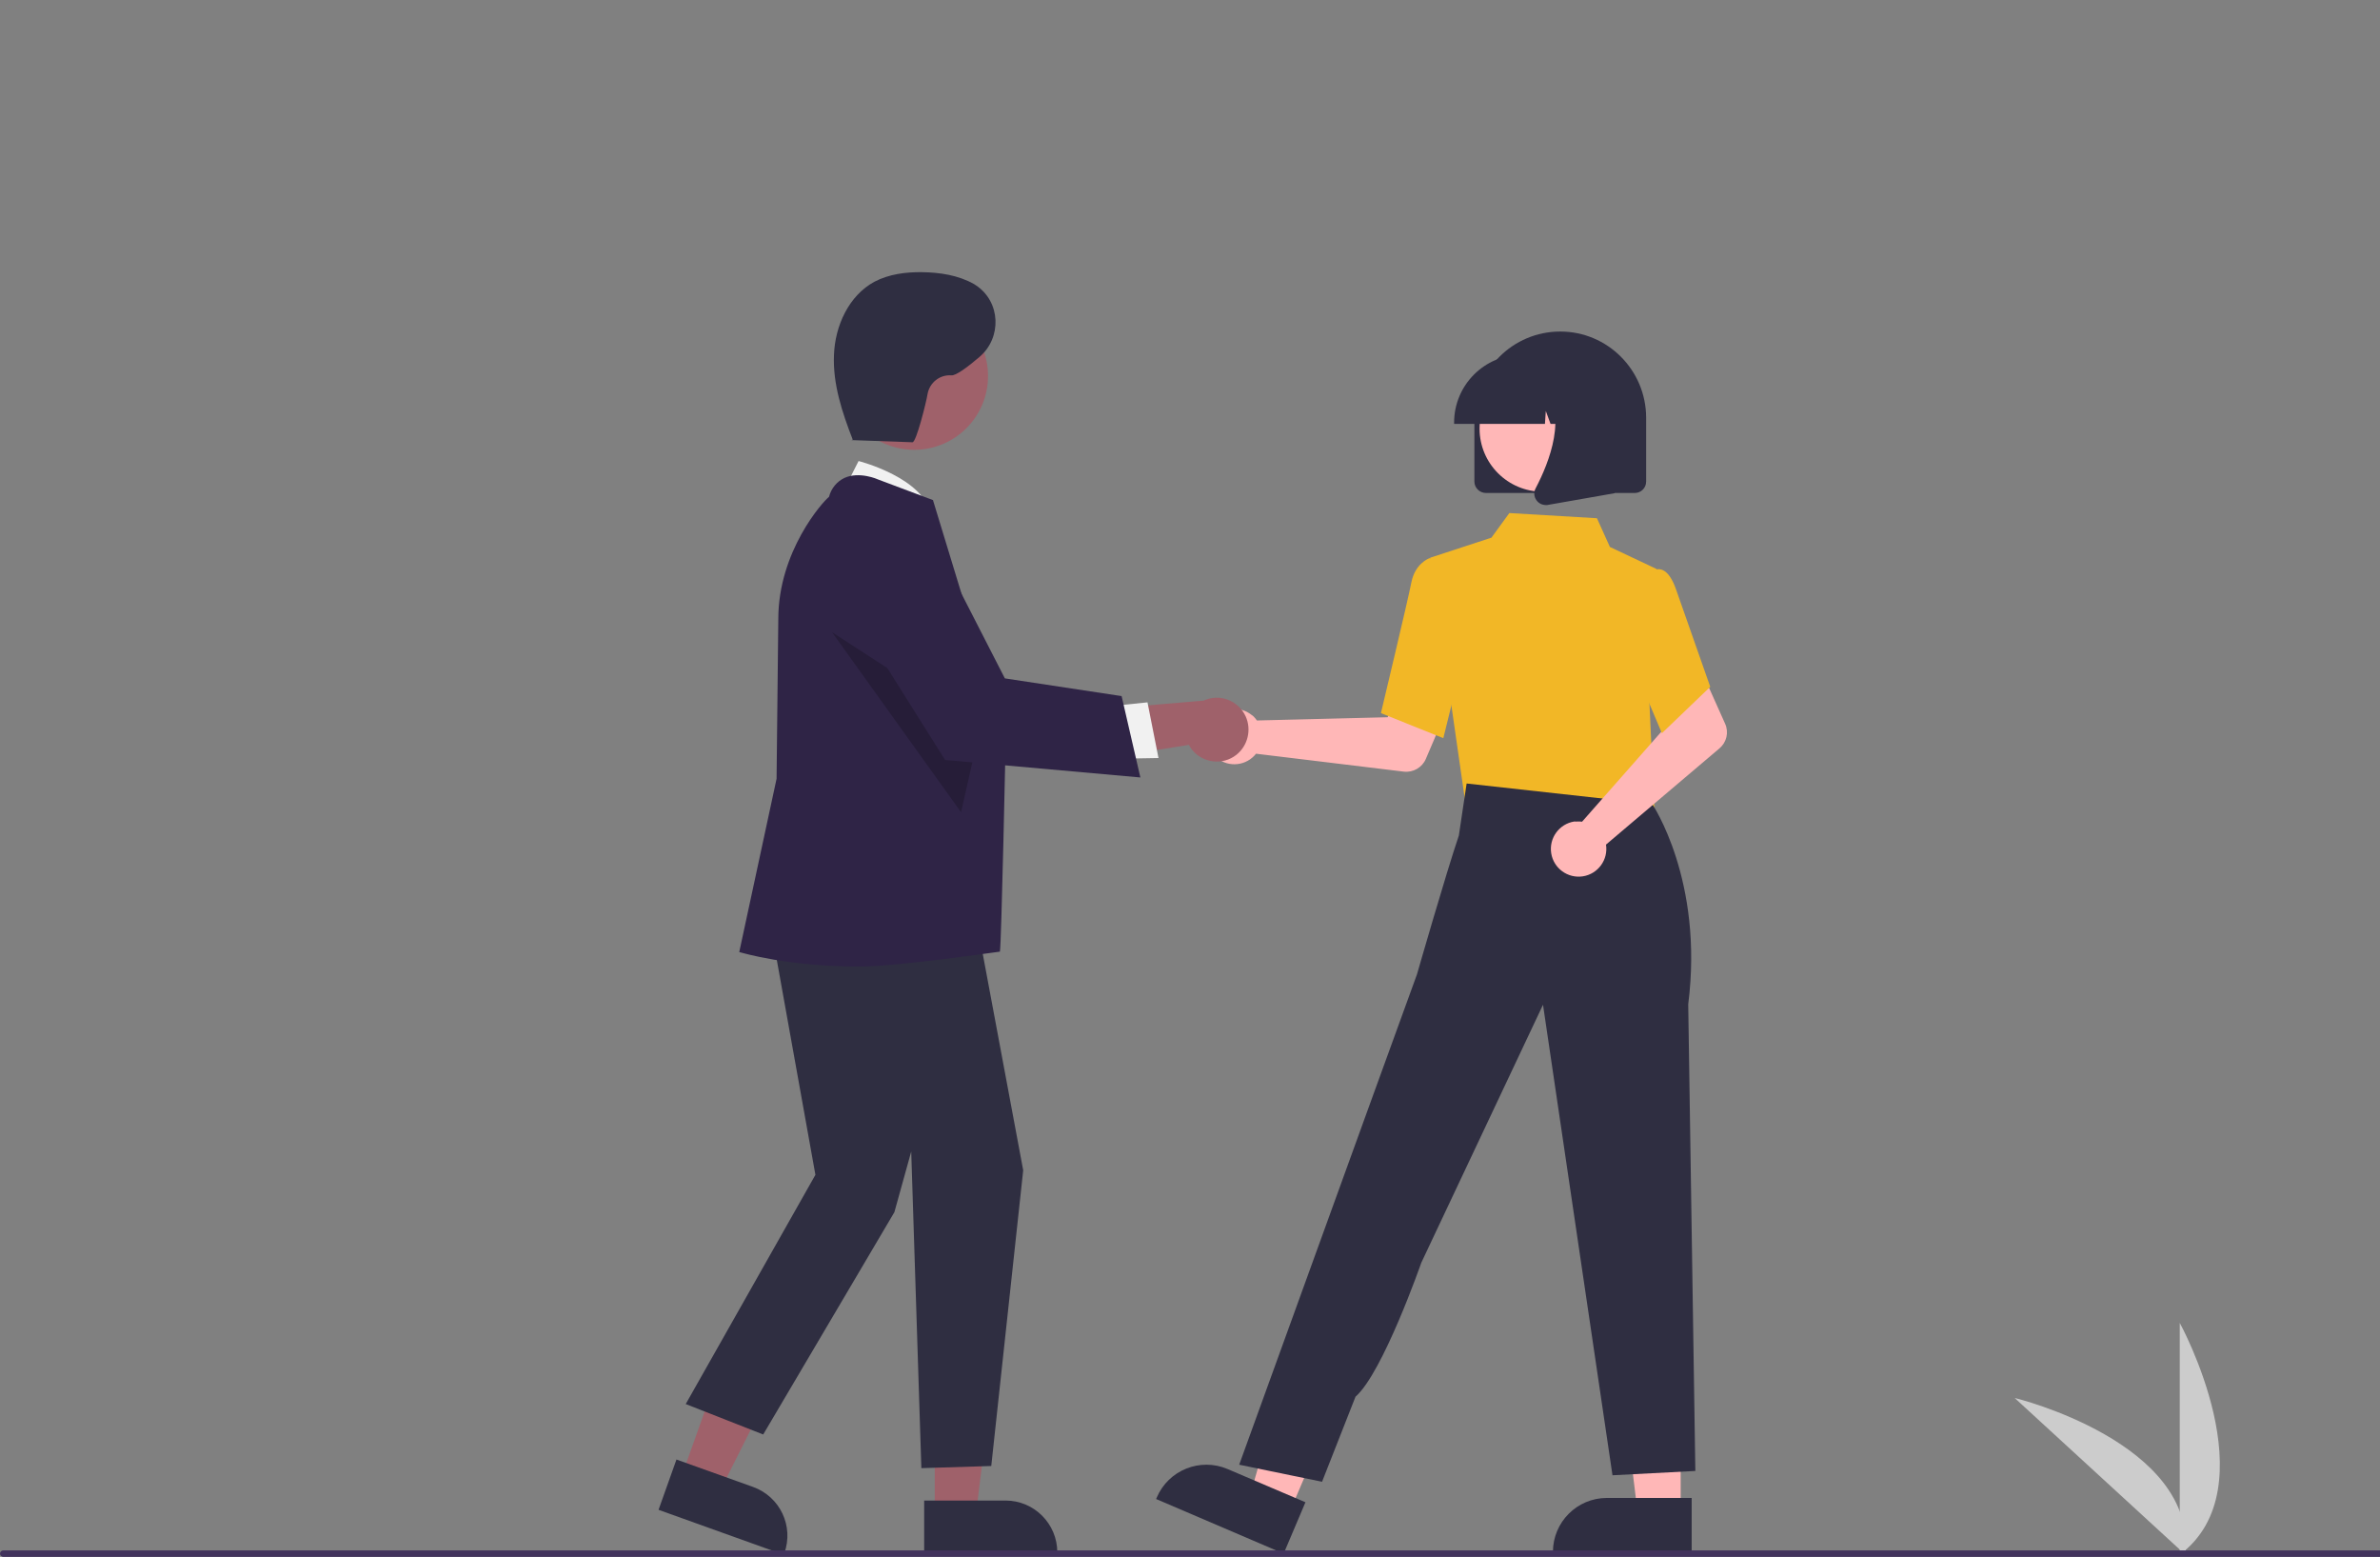 <?xml version="1.0" encoding="utf-8"?>
<!-- Generator: Adobe Illustrator 27.2.0, SVG Export Plug-In . SVG Version: 6.00 Build 0)  -->
<svg version="1.1" id="Calque_1" xmlns="http://www.w3.org/2000/svg" xmlns:xlink="http://www.w3.org/1999/xlink" x="0px" y="0px"
	 viewBox="0 0 1103 721.3" style="enable-background:new 0 0 1103 721.3;" xml:space="preserve">
<rect x="0" y="0" width="1103" height="721.3" fill="#808080" stroke="none"/>
<style type="text/css">
	.st0{fill:#CCCCCC;}
	.st1{fill:#FFB7B7;}
	.st2{fill:#2F2E41;}
	.st3{fill:#F2B726;}
	.st4{fill:#9F616A;}
	.st5{fill:#F1F1F1;}
	.st6{fill:#2F2446;}
	.st7{opacity:0.2;enable-background:new    ;}
	.st8{fill:#42335D;}
</style>
<path class="st0" d="M1010.2,720.3V612.9C1010.2,612.9,1052,689,1010.2,720.3z"/>
<path class="st0" d="M1012.8,720.3l-79.1-72.6C933.7,647.6,1018.1,668.3,1012.8,720.3z"/>
<path class="st1" d="M581.2,332.2c0.5,0.5,0.9,1,1.3,1.6l60.6-1.5l7.1-12.9l20.9,8.1l-10.3,24.1c-1.7,4-5.9,6.4-10.2,5.9l-68.5-8.3
	c-4.4,5.6-12.5,6.5-18,2.1c-5.6-4.4-6.5-12.5-2.1-18c4.4-5.6,12.5-6.5,18-2.1C580.5,331.5,580.9,331.8,581.2,332.2L581.2,332.2z"/>
<polygon class="st1" points="778.9,700.4 758.9,700.4 749.5,623.5 778.9,623.5 "/>
<path class="st2" d="M784,719.8l-64.3,0v-0.8c0-13.8,11.2-25,25-25h0l39.3,0L784,719.8z"/>
<polygon class="st1" points="597.9,700 579.5,692.2 601,617.7 628.1,629.3 "/>
<path class="st2" d="M594.9,719.8l-59.1-25.3l0.3-0.7c5.4-12.7,20.1-18.6,32.8-13.2l0,0l36.1,15.4L594.9,719.8z"/>
<polygon class="st1" points="682,348.9 680.5,372.2 722.7,376.7 766.8,381.5 753.8,346 "/>
<path class="st3" d="M679.2,372.5l-16.4-114.1l28.4-9.3l8.3-11.4l40.6,2.4l6,13.3l21.6,10.2l-3.3,61.7l2.4,51.6L679.2,372.5z"/>
<path class="st3" d="M668.9,342L640,330.4l0.1-0.5c0.1-0.5,12.4-51.8,14-60.1c1.7-8.6,7.9-11,8.2-11.1l0.2-0.1l11.4,3.5l5,39.4
	L668.9,342z"/>
<path class="st2" d="M612.7,686.5l-38.4-7.9l61.4-169.4l21-57.8c0,0,13.3-46.3,19.4-64.3l3.6-24.1l86,9.5c0,0,24,35.3,16.7,92.8
	l3.3,216.2l-38.4,2l-32.2-218L658.7,585c0,0-17.8,51-30.5,62.1L612.7,686.5z"/>
<path class="st1" d="M731.2,380.6c0.7,0,1.4,0,2,0.1l40.1-45.5l-4.7-14l20.2-9.8l10.7,23.9c1.8,4,0.7,8.6-2.6,11.4l-52.6,44.6
	c1.1,7-3.7,13.6-10.7,14.7c-7,1.1-13.6-3.7-14.7-10.7c-1.1-7,3.7-13.6,10.7-14.7C730.2,380.7,730.7,380.6,731.2,380.6L731.2,380.6z"
	/>
<path class="st3" d="M770.2,339.7l-16.7-39.4l6.5-27.4l7-8.9c1-0.4,2.2-0.4,3.3,0c2.6,1,4.8,4.2,6.6,9.5l15.7,44.7L770.2,339.7z"/>
<path class="st2" d="M683.3,223.1v-29.7c0-22,17.8-39.8,39.8-39.8c21.9,0,39.7,17.8,39.8,39.8v29.7c0,3-2.4,5.3-5.3,5.3h-68.9
	C685.7,228.4,683.3,226,683.3,223.1z"/>
<circle class="st1" cx="714.9" cy="198.6" r="29.2"/>
<path class="st2" d="M673.9,195.8c0-17.4,14.1-31.5,31.5-31.5h5.9c17.4,0,31.5,14.1,31.5,31.5v0.6h-12.5l-4.3-12l-0.9,12h-6.5
	l-2.2-6l-0.4,6h-42.1V195.8z"/>
<path class="st2" d="M712.1,231.8c-1.2-1.6-1.4-3.8-0.4-5.6c6.3-12,15.1-34.1,3.4-47.7l-0.8-1h34v51l-30.8,5.4
	c-0.3,0.1-0.6,0.1-0.9,0.1C714.7,234,713.1,233.2,712.1,231.8z"/>
<polygon class="st4" points="316,683.6 334,690.1 367.4,623.6 340.8,614.1 "/>
<path class="st2" d="M305.2,699.5l8.3-23.3l35.5,12.7c12.5,4.5,19,18.2,14.5,30.7l-0.3,0.7L305.2,699.5z"/>
<polygon class="st4" points="433.2,701.5 452.3,701.5 461.4,627.7 433.2,627.7 "/>
<path class="st2" d="M428.3,695.2l37.7,0h0c13.3,0,24,10.8,24,24v0v0.8l-61.7,0L428.3,695.2z"/>
<path class="st5" d="M389.6,230l8.3-16.4c0,0,31,7.8,33.8,25.7L389.6,230z"/>
<polygon class="st2" points="355.2,418 377.9,544.3 317.8,650.5 353.7,664.6 414.5,561.6 422.3,533.5 427,680.2 459.4,679.2 
	474.2,542.2 450.4,414.9 "/>
<path class="st6" d="M398.2,447.8c-33.2,0-54.3-6.4-54.8-6.5l-0.8-0.2l17.3-80.3l0.8-74c0-31.4,20.7-54.5,23.5-56.6
	c1-3.9,3.6-7.1,7.2-8.8c6.9-3.1,15.3,0.6,15.7,0.8l25.3,9.5l0.1,0.4c0.3,0.9,33.6,110.2,33.6,110.2s-2,95.5-2.7,98.6
	C463.3,440.8,416.7,447.8,398.2,447.8z"/>
<circle class="st4" cx="423.7" cy="174.2" r="34.2"/>
<polygon class="st7" points="385.6,292.9 445.4,376.3 454.2,337.4 "/>
<path class="st4" d="M573,349.7c-6.3,5-15.6,3.9-20.6-2.4c-0.5-0.7-1-1.4-1.4-2.2l-51.4,8.2l11.1-24.7l47.1-4
	c7.4-3.4,16.1-0.1,19.5,7.3C580.1,338.1,578.3,345.5,573,349.7z"/>
<polygon class="st5" points="513.3,327.3 531.8,325.4 536.9,351.2 513.7,351.6 "/>
<path class="st6" d="M528.5,360.2l-90.5-8.1l-45.7-72.7l-0.1-0.6c-2.9-13.5,5.6-26.8,19.1-29.8c11.1-2.4,22.4,2.9,27.6,13l26.8,52.3
	l54.1,8.2L528.5,360.2z"/>
<path class="st2" d="M394.6,203.9l28.3,1c1.7,0.1,6.4-18.6,7-22.5c1-5.2,5.7-8.9,11-8.5c2.1,0.2,7.5-3.8,13-8.5
	c10.5-8.9,9.9-25.6-1.6-33.2c-0.3-0.2-0.6-0.4-0.9-0.6c-7.3-4.1-15.8-5.4-24.1-5.5c-7.5-0.1-15.3,0.9-22,4.4
	c-11.9,6.4-18.3,20.4-18.8,33.9c-0.6,13.5,3.8,26.7,8.7,39.3"/>
<path class="st8" d="M1105.2,721.3H1.5c-0.8,0-1.5-0.7-1.5-1.5c0-0.8,0.7-1.5,1.5-1.5h1104.3c0.8,0,1.5,0.7,1.5,1.5
	C1107.3,720.7,1106,721.3,1105.2,721.3z"/>
</svg>
